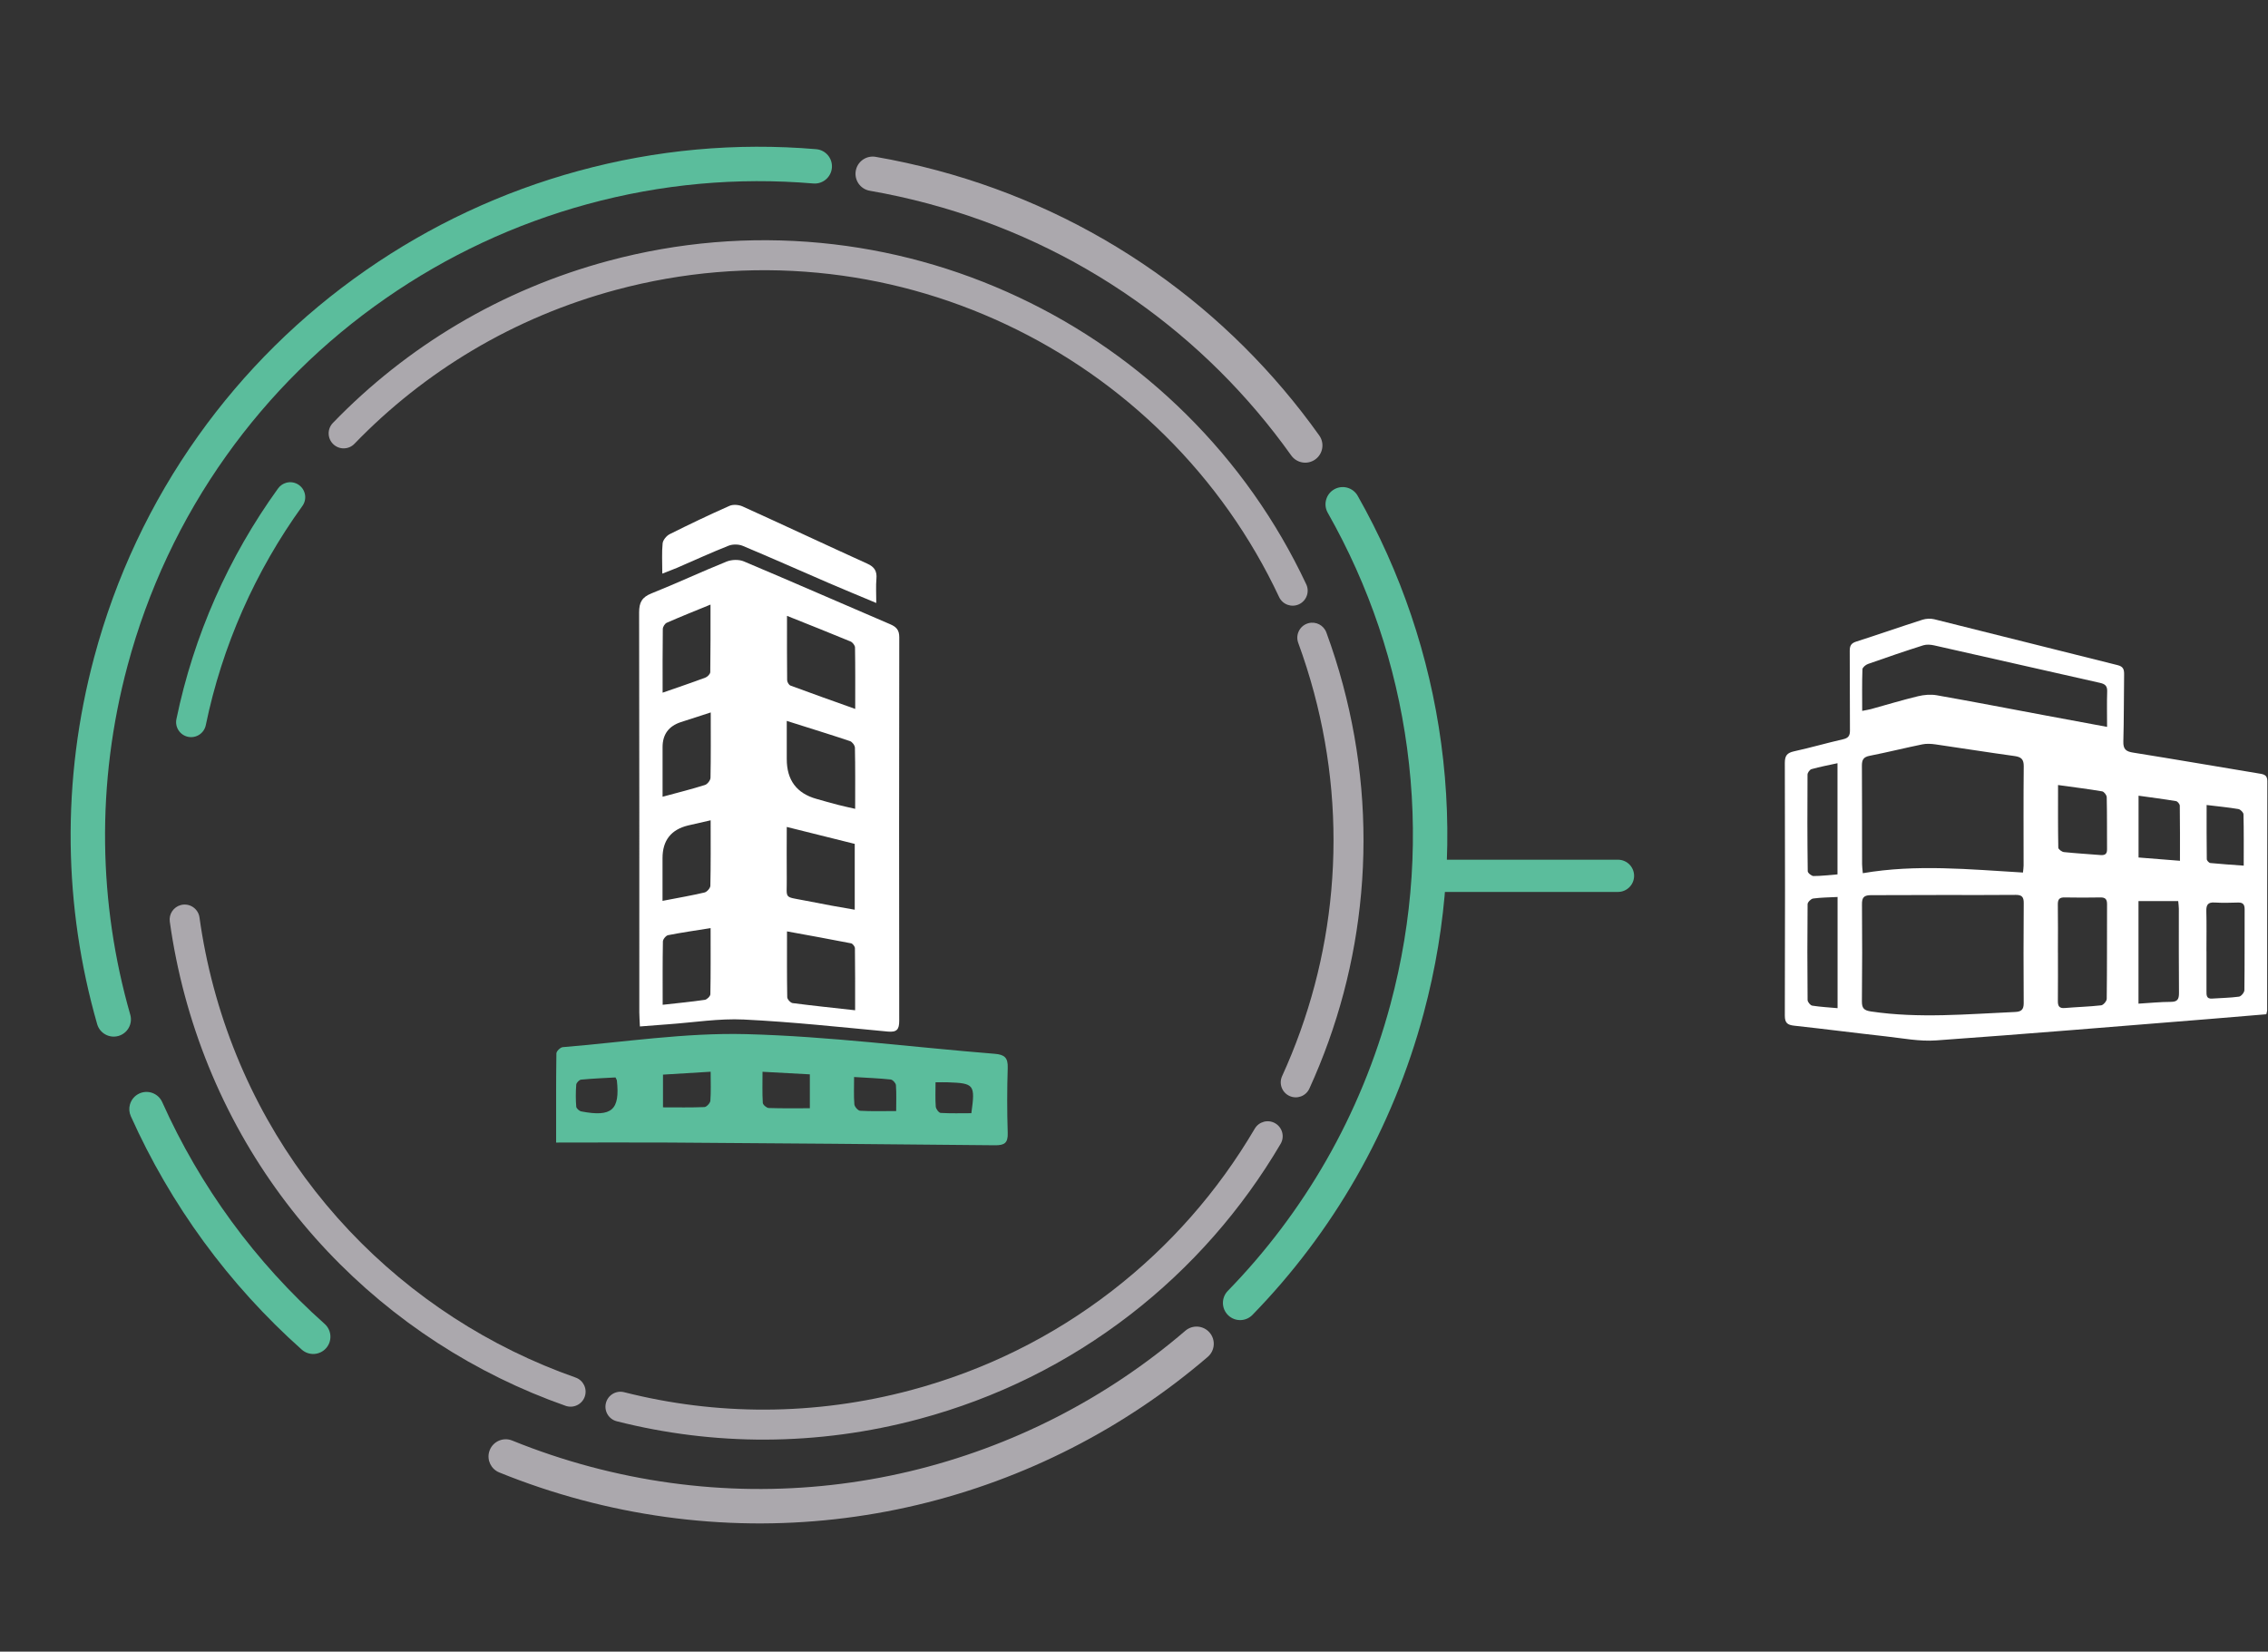 <svg width="563" height="410" viewBox="0 0 563 410" fill="none" xmlns="http://www.w3.org/2000/svg">
<rect x="0" y="0" width="563" height="410" fill="#333333" stroke="none"/>
<g clip-path="url(#clip0_3793_3538)">
<path d="M562.582 251.775C557.798 252.175 553.067 252.583 548.326 252.965C525.762 254.771 503.198 256.663 480.616 258.269C476.51 258.565 472.299 257.731 468.158 257.271C460.561 256.429 452.982 255.439 445.385 254.614C443.718 254.432 443.059 253.937 443.059 252.123C443.119 231.208 443.128 210.293 443.059 189.379C443.059 187.564 443.632 186.887 445.351 186.505C449.431 185.611 453.459 184.439 457.531 183.51C458.868 183.206 459.242 182.59 459.224 181.287C459.172 174.724 459.224 168.16 459.172 161.597C459.163 160.329 459.493 159.678 460.778 159.27C466.274 157.516 471.717 155.606 477.213 153.844C478.116 153.557 479.227 153.497 480.148 153.722C495.332 157.49 510.491 161.345 525.675 165.113C527.082 165.46 527.299 166.207 527.281 167.422C527.203 172.979 527.247 178.526 527.09 184.083C527.038 185.941 527.707 186.54 529.478 186.818C540.009 188.502 550.531 190.316 561.054 192.061C562.165 192.244 562.842 192.539 562.834 193.928C562.79 212.898 562.799 231.868 562.79 250.829C562.79 251.037 562.703 251.246 562.582 251.784V251.775ZM502.173 216.614C502.243 215.858 502.33 215.364 502.33 214.877C502.33 206.664 502.278 198.451 502.364 190.238C502.382 188.467 501.739 187.912 500.072 187.677C493.509 186.774 486.971 185.724 480.408 184.777C479.357 184.63 478.229 184.569 477.204 184.777C472.829 185.672 468.496 186.757 464.121 187.616C462.575 187.92 462.185 188.606 462.193 190.082C462.254 198.226 462.219 206.36 462.237 214.504C462.237 215.129 462.332 215.763 462.419 216.761C475.737 214.478 488.925 215.824 502.173 216.596V216.614ZM464.312 222.214C462.523 222.248 462.193 222.978 462.211 224.558C462.272 232.554 462.28 240.55 462.193 248.546C462.176 250.273 462.697 250.82 464.433 251.081C476.371 252.861 488.291 251.732 500.229 251.211C501.748 251.142 502.364 250.638 502.356 249.014C502.295 240.732 502.304 232.441 502.364 224.158C502.373 222.665 501.896 222.135 500.385 222.144C494.412 222.205 488.43 222.17 482.457 222.17M523.053 180.436C523.053 177.207 522.984 174.411 523.079 171.624C523.123 170.235 522.515 169.784 521.265 169.506C507.565 166.433 493.874 163.29 480.165 160.216C479.288 160.017 478.255 159.93 477.43 160.19C472.829 161.649 468.262 163.212 463.713 164.818C463.14 165.017 462.341 165.677 462.324 166.146C462.202 169.506 462.263 172.875 462.263 176.469C463.209 176.278 463.834 176.191 464.442 176.026C468.332 174.958 472.195 173.777 476.119 172.831C477.604 172.475 479.262 172.328 480.755 172.588C489.628 174.151 498.466 175.861 507.322 177.519C512.409 178.474 517.497 179.412 523.071 180.445L523.053 180.436ZM510.855 236.4C510.855 240.428 510.881 244.457 510.838 248.485C510.829 249.735 511.159 250.343 512.557 250.23C515.57 249.969 518.591 249.9 521.586 249.561C522.116 249.501 522.958 248.528 522.966 247.964C523.062 240.124 523.019 232.276 523.045 224.436C523.045 223.247 522.637 222.761 521.412 222.778C518.461 222.83 515.509 222.839 512.566 222.778C511.246 222.743 510.812 223.221 510.829 224.532C510.89 228.491 510.855 232.449 510.847 236.4H510.855ZM530.85 249.145C533.715 248.971 536.284 248.711 538.863 248.702C540.504 248.702 540.912 248.068 540.903 246.514C540.834 239.534 540.877 232.554 540.869 225.573C540.869 224.948 540.764 224.323 540.712 223.689H530.85V249.153V249.145ZM547.727 236.122C547.727 239.43 547.727 242.746 547.727 246.054C547.727 247.018 547.684 247.999 549.134 247.886C551.356 247.721 553.596 247.712 555.801 247.408C556.331 247.339 557.13 246.367 557.138 245.802C557.225 239.108 557.173 232.415 557.199 225.721C557.199 224.54 556.8 224.011 555.576 224.045C553.631 224.106 551.686 224.158 549.75 224.037C548.074 223.933 547.649 224.636 547.692 226.181C547.779 229.489 547.718 232.805 547.718 236.113L547.727 236.122ZM456.151 222.665C453.946 222.778 452.001 222.787 450.082 223.047C449.553 223.116 448.719 223.95 448.71 224.436C448.632 232.371 448.641 240.298 448.71 248.233C448.71 248.728 449.396 249.57 449.865 249.64C451.897 249.961 453.954 250.065 456.151 250.265V222.665ZM456.133 217.065V189.457C453.859 189.952 451.74 190.351 449.674 190.933C449.24 191.054 448.693 191.818 448.693 192.287C448.641 200.283 448.641 208.279 448.745 216.266C448.745 216.692 449.683 217.465 450.178 217.465C452.105 217.465 454.041 217.221 456.133 217.057V217.065ZM510.881 194.892C510.881 200.222 510.847 205.319 510.942 210.415C510.942 210.806 511.819 211.465 512.34 211.518C515.353 211.839 518.374 212.004 521.395 212.255C522.446 212.342 523.053 212.064 523.045 210.875C523.019 206.543 523.062 202.219 522.966 197.887C522.958 197.383 522.298 196.524 521.838 196.446C518.304 195.847 514.736 195.413 510.881 194.874V194.892ZM541.146 213.671C541.146 208.896 541.172 204.45 541.103 200.005C541.103 199.606 540.547 198.929 540.165 198.868C537.135 198.364 534.088 197.974 530.867 197.522V212.863C534.192 213.124 537.474 213.384 541.146 213.679V213.671ZM547.762 199.832C547.762 204.537 547.745 208.913 547.805 213.28C547.805 213.619 548.352 214.2 548.682 214.235C551.365 214.504 554.056 214.669 556.973 214.886C556.973 210.45 557.017 206.291 556.913 202.132C556.904 201.672 556.149 200.926 555.654 200.839C553.188 200.422 550.688 200.188 547.762 199.832Z" fill="white"/>
</g>
<line x1="401.642" y1="217.411" x2="357.634" y2="217.411" stroke="#5BBD9C" stroke-width="8.001" stroke-linecap="round"/>
<path opacity="0.6" d="M87.986 110.164C96.698 101.143 106.568 93.331 117.321 86.945C128.415 80.355 140.423 75.304 153.011 71.931C169.432 67.531 186.259 66.111 203.027 67.712C219.226 69.259 234.941 73.573 249.736 80.533C264.425 87.445 277.708 96.728 289.216 108.127C300.972 119.773 310.496 133.259 317.523 148.213C318.396 150.073 320.612 150.872 322.473 149.998C324.334 149.125 325.133 146.907 324.259 145.048C316.86 129.301 306.833 115.1 294.453 102.839C282.342 90.842 268.362 81.072 252.904 73.798C237.332 66.472 220.789 61.931 203.733 60.302C186.08 58.617 168.367 60.11 151.085 64.741C137.84 68.29 125.201 73.607 113.52 80.545C102.197 87.27 91.805 95.495 82.632 104.993C81.204 106.471 81.244 108.827 82.723 110.256C84.201 111.684 86.557 111.643 87.986 110.165L87.986 110.164Z" fill="#FBF6FF"/>
<path d="M46.687 182.906C48.701 183.322 50.669 182.027 51.084 180.015C53.103 170.239 56.175 160.64 60.219 151.482C64.239 142.377 69.232 133.671 75.063 125.605C76.267 123.939 75.893 121.613 74.227 120.409C73.282 119.726 72.126 119.551 71.081 119.831C70.284 120.045 69.552 120.525 69.03 121.245C62.894 129.734 57.639 138.895 53.409 148.476C49.154 158.115 45.919 168.22 43.794 178.509C43.378 180.523 44.674 182.491 46.686 182.907L46.687 182.906Z" fill="#5BBD9C"/>
<path opacity="0.6" d="M59.898 281.554C65.803 292.055 72.999 301.83 81.285 310.605C89.426 319.227 98.614 326.88 108.591 333.35C118.536 339.799 129.241 345.058 140.411 348.98C142.35 349.661 144.475 348.641 145.156 346.702C145.837 344.762 144.817 342.638 142.877 341.957C132.264 338.23 122.091 333.233 112.642 327.104C103.161 320.957 94.433 313.686 86.698 305.494C78.829 297.159 71.996 287.877 66.387 277.904C60.61 267.629 56.118 256.59 53.038 245.094C51.51 239.393 50.327 233.559 49.522 227.754C49.24 225.718 47.36 224.297 45.324 224.579C45.168 224.6 45.016 224.632 44.867 224.672C43.081 225.151 41.888 226.897 42.149 228.777C42.997 234.885 44.241 241.023 45.847 247.019C49.089 259.116 53.817 270.735 59.899 281.551L59.898 281.554Z" fill="#FBF6FF"/>
<path opacity="0.6" d="M313.722 278.468C312.811 278.712 311.992 279.3 311.477 280.176C302.266 295.841 290.338 309.391 276.025 320.449C261.207 331.897 244.444 340.181 226.199 345.07C214.335 348.249 202.153 349.882 189.989 349.923C178.19 349.963 166.395 348.508 154.934 345.598C152.941 345.092 150.916 346.296 150.411 348.289C149.906 350.282 151.11 352.307 153.102 352.812C165.17 355.875 177.59 357.408 190.015 357.366C202.82 357.322 215.642 355.604 228.125 352.259C247.328 347.113 264.975 338.393 280.576 326.338C288.077 320.544 295.059 313.985 301.333 306.845C307.544 299.776 313.116 292.072 317.893 283.948C318.936 282.176 318.343 279.894 316.572 278.853C315.677 278.327 314.652 278.217 313.722 278.466L313.722 278.468Z" fill="#FBF6FF"/>
<path opacity="0.6" d="M324.478 154.803C322.548 155.512 321.559 157.651 322.268 159.58C323.745 163.6 325.059 167.748 326.174 171.908C330.499 188.05 331.945 204.596 330.469 221.085C329.044 237.02 324.938 252.512 318.265 267.134C317.411 269.004 318.235 271.212 320.105 272.064C321.976 272.918 324.183 272.094 325.036 270.224C332.061 254.835 336.382 238.525 337.882 221.749C339.437 204.386 337.916 186.97 333.364 169.981C332.191 165.606 330.809 161.243 329.254 157.013C328.585 155.191 326.64 154.207 324.802 154.7C324.693 154.729 324.585 154.763 324.478 154.802L324.478 154.803Z" fill="#FBF6FF"/>
<path d="M32.334 251.877C28.366 238.04 26.266 223.745 26.089 209.392C25.906 194.582 27.776 179.747 31.647 165.297C36.698 146.45 44.944 128.908 56.158 113.159C66.993 97.944 80.3 84.798 95.71 74.087C111.01 63.452 127.861 55.576 145.797 50.679C164.12 45.676 182.991 43.948 201.888 45.546C204.239 45.745 206.305 44.001 206.505 41.65C206.704 39.298 204.958 37.231 202.608 37.033C182.709 35.35 162.838 37.168 143.545 42.438C124.67 47.592 106.934 55.88 90.833 67.072C74.613 78.346 60.605 92.185 49.198 108.204C37.392 124.785 28.71 143.249 23.395 163.086C19.321 178.289 17.353 193.904 17.546 209.497C17.733 224.612 19.945 239.662 24.121 254.232C24.771 256.499 27.136 257.811 29.405 257.162C31.672 256.512 32.984 254.146 32.335 251.877L32.334 251.877Z" fill="#5BBD9C"/>
<path d="M80.942 334.676C82.511 332.913 82.353 330.213 80.591 328.645C72.032 321.028 64.254 312.465 57.471 303.19C50.727 293.969 44.939 284.009 40.267 273.583C39.302 271.43 36.775 270.467 34.622 271.432C33.401 271.979 32.564 273.029 32.242 274.228C31.997 275.143 32.054 276.146 32.471 277.079C37.387 288.049 43.479 298.531 50.575 308.234C57.714 317.995 65.902 327.011 74.911 335.028C76.674 336.597 79.374 336.439 80.941 334.677L80.942 334.676Z" fill="#5BBD9C"/>
<path opacity="0.6" d="M186.581 378.16C200.408 378.317 214.254 376.774 227.733 373.573C240.976 370.429 253.856 365.688 266.013 359.484C278.131 353.299 289.503 345.676 299.812 336.824C301.602 335.287 301.807 332.59 300.27 330.8C298.733 329.01 296.036 328.804 294.246 330.341C284.45 338.752 273.644 345.997 262.129 351.873C250.578 357.769 238.341 362.272 225.759 365.259C212.958 368.298 199.809 369.764 186.677 369.615C173.148 369.461 159.597 367.591 146.401 364.055C139.858 362.302 133.38 360.13 127.147 357.598C124.961 356.711 122.469 357.763 121.582 359.949C121.513 360.116 121.457 360.286 121.412 360.456C120.862 362.507 121.914 364.695 123.932 365.514C130.491 368.177 137.305 370.463 144.188 372.307C158.073 376.028 172.337 377.996 186.578 378.158L186.581 378.16Z" fill="#FBF6FF"/>
<path opacity="0.6" d="M212.432 42.414C212.029 44.738 213.587 46.95 215.912 47.352C220.755 48.191 225.633 49.265 230.407 50.544C248.936 55.509 266.213 63.567 281.757 74.498C296.778 85.059 309.822 98.032 320.527 113.056C321.896 114.979 324.563 115.427 326.484 114.057C328.406 112.688 328.854 110.02 327.485 108.1C316.218 92.285 302.486 78.629 286.671 67.51C270.304 56 252.118 47.517 232.618 42.291C227.597 40.946 222.467 39.816 217.37 38.934C215.175 38.554 213.08 39.922 212.515 42.032C212.481 42.157 212.453 42.284 212.43 42.413L212.432 42.414Z" fill="#FBF6FF"/>
<path d="M329.186 124.079C328.905 125.124 329.02 126.276 329.596 127.291C339.881 145.437 346.504 165.07 349.282 185.644C352.158 206.943 350.772 228.361 345.161 249.303C341.512 262.92 336.144 275.968 329.203 288.082C322.472 299.834 314.256 310.723 304.785 320.446C303.14 322.137 303.174 324.841 304.865 326.487C306.556 328.133 309.26 328.098 310.906 326.407C320.877 316.169 329.528 304.703 336.617 292.328C343.922 279.575 349.573 265.843 353.412 251.514C359.318 229.473 360.777 206.927 357.748 184.5C356.293 173.718 353.78 163.013 350.284 152.68C346.822 142.448 342.361 132.489 337.027 123.077C335.864 121.024 333.256 120.303 331.205 121.467C330.167 122.054 329.471 123.01 329.185 124.077L329.186 124.079Z" fill="#5BBD9C"/>
<g clip-path="url(#clip1_3793_3538)">
<path d="M158.85 254.795C158.792 253.389 158.699 252.343 158.699 251.309C158.699 218.224 158.722 185.128 158.652 152.044C158.652 149.557 159.338 148.255 161.72 147.302C167.984 144.804 174.096 141.934 180.348 139.412C181.603 138.901 183.416 138.842 184.636 139.354C196.803 144.478 208.889 149.789 221.033 154.984C222.567 155.646 223.229 156.448 223.229 158.191C223.183 189.927 223.171 221.664 223.218 253.412C223.218 255.55 222.636 256.282 220.382 256.073C208.482 254.957 196.583 253.668 184.66 253.087C178.454 252.784 172.179 253.819 165.939 254.26C163.661 254.423 161.383 254.609 158.85 254.806V254.795ZM212.271 250.786C212.271 245.347 212.294 240.373 212.224 235.388C212.224 234.958 211.666 234.249 211.271 234.168C206.123 233.157 200.964 232.227 195.362 231.205C195.362 237.003 195.328 242.268 195.421 247.532C195.421 248.055 196.234 248.938 196.757 249.008C201.777 249.658 206.821 250.181 212.271 250.786ZM195.304 178.957C195.304 182.525 195.304 185.488 195.304 188.452C195.304 193.642 197.752 196.927 202.649 198.306C204.403 198.806 206.158 199.305 207.936 199.77C209.261 200.119 210.609 200.398 212.282 200.781C212.282 195.424 212.329 190.532 212.224 185.639C212.224 185.058 211.562 184.164 211.016 183.978C206.019 182.304 200.987 180.759 195.304 178.957ZM195.304 205.279C195.304 209.846 195.258 213.971 195.304 218.085C195.374 223.233 194.421 222.512 199.674 223.523C201.94 223.965 204.218 224.406 206.484 224.825C208.308 225.162 210.144 225.475 212.178 225.824V209.485C206.669 208.114 201.208 206.754 195.304 205.279ZM195.362 152.88C195.362 158.667 195.339 163.746 195.397 168.836C195.397 169.301 195.827 170.033 196.222 170.184C201.417 172.113 206.635 173.96 212.294 175.982C212.294 170.521 212.329 165.628 212.247 160.736C212.247 160.225 211.655 159.458 211.155 159.249C206.112 157.157 201.033 155.146 195.362 152.88ZM176.409 203.628C174.154 204.14 172.481 204.512 170.819 204.907C166.582 205.929 164.463 208.633 164.463 213.018C164.463 216.423 164.463 219.816 164.463 223.628C168.356 222.872 171.644 222.315 174.887 221.548C175.491 221.408 176.328 220.467 176.339 219.874C176.455 214.622 176.409 209.357 176.409 203.617V203.628ZM164.509 249.426C168.321 248.996 171.656 248.682 174.968 248.194C175.503 248.113 176.339 247.288 176.339 246.8C176.444 241.442 176.397 236.097 176.397 230.391C172.609 230.995 169.204 231.483 165.834 232.146C165.311 232.25 164.567 233.157 164.556 233.703C164.463 238.77 164.498 243.848 164.498 249.426H164.509ZM176.432 176.854C173.701 177.737 171.342 178.481 169.006 179.26C165.985 180.251 164.474 182.32 164.474 185.465C164.474 189.451 164.474 193.437 164.474 197.783C168.391 196.726 171.726 195.889 175.003 194.855C175.607 194.669 176.362 193.693 176.374 193.077C176.479 187.812 176.432 182.537 176.432 176.842V176.854ZM164.486 171.95C168.449 170.567 171.807 169.44 175.119 168.197C175.642 167.999 176.316 167.302 176.316 166.825C176.397 161.398 176.374 155.983 176.374 150.08C172.4 151.707 168.925 153.09 165.52 154.589C165.044 154.798 164.544 155.6 164.532 156.134C164.463 161.212 164.486 166.291 164.486 171.962V171.95Z" fill="white"/>
<path d="M138.049 283.625C138.049 276.118 138.014 268.809 138.118 261.499C138.118 260.953 139.106 259.989 139.687 259.942C154.864 258.71 170.075 256.316 185.217 256.711C205.809 257.246 226.343 259.942 246.912 261.592C249.353 261.79 250.236 262.545 250.154 265.067C249.98 270.471 249.98 275.874 250.154 281.278C250.236 283.776 249.294 284.323 246.97 284.299C220.068 284.02 193.166 283.811 166.264 283.625C157.014 283.567 147.764 283.625 138.06 283.625H138.049ZM189.285 266.055C189.285 268.844 189.203 271.319 189.354 273.771C189.378 274.247 190.296 275.026 190.819 275.049C194.154 275.165 197.489 275.107 201.033 275.107V266.694C197.117 266.485 193.41 266.275 189.285 266.055ZM164.579 274.886C168.17 274.886 171.528 274.956 174.863 274.817C175.398 274.793 176.293 273.829 176.339 273.248C176.513 270.982 176.409 268.693 176.409 266.043C172.202 266.299 168.437 266.531 164.579 266.763V274.886ZM212.015 267.356C212.015 269.948 211.91 272.051 212.085 274.131C212.131 274.724 212.991 275.7 213.514 275.735C216.361 275.897 219.22 275.804 222.462 275.804C222.462 273.55 222.555 271.458 222.404 269.378C222.369 268.855 221.59 268.019 221.091 267.972C218.244 267.67 215.385 267.565 212.015 267.356ZM152.784 267.461C149.948 267.623 147.09 267.728 144.242 268.007C143.789 268.053 143.08 268.785 143.045 269.25C142.906 271.063 142.894 272.911 143.045 274.724C143.08 275.154 143.801 275.804 144.301 275.897C151.889 277.35 153.934 275.537 153.132 268.193C153.132 268.1 153.051 268.019 152.795 267.461H152.784ZM232.235 268.669C232.235 270.924 232.142 272.83 232.293 274.724C232.34 275.293 233.06 276.246 233.513 276.269C236.058 276.42 238.615 276.339 241.125 276.339C242.113 269.215 241.857 268.902 235.257 268.669C234.397 268.634 233.548 268.669 232.247 268.669H232.235Z" fill="#5BBD9C"/>
<path d="M164.406 142.409C164.406 139.481 164.255 137.168 164.487 134.891C164.568 134.066 165.44 133.008 166.219 132.613C171.123 130.161 176.073 127.79 181.093 125.571C181.988 125.176 183.394 125.292 184.324 125.71C194.666 130.394 204.951 135.228 215.293 139.923C217.071 140.724 217.734 141.782 217.559 143.688C217.397 145.489 217.524 147.313 217.524 149.684C213.376 147.941 209.587 146.395 205.822 144.768C198.664 141.677 191.552 138.505 184.359 135.495C183.348 135.077 181.883 135.065 180.872 135.46C176.584 137.157 172.378 139.086 168.136 140.922C167.102 141.364 166.044 141.747 164.394 142.398L164.406 142.409Z" fill="white"/>
</g>
<defs>
<clipPath id="clip0_3793_3538">
<rect width="119.775" height="104.747" fill="white" transform="translate(443.059 153.583)"/>
</clipPath>
<clipPath id="clip1_3793_3538">
<rect width="112.117" height="158.984" fill="white" transform="translate(138.049 125.327)"/>
</clipPath>
</defs>
</svg>
